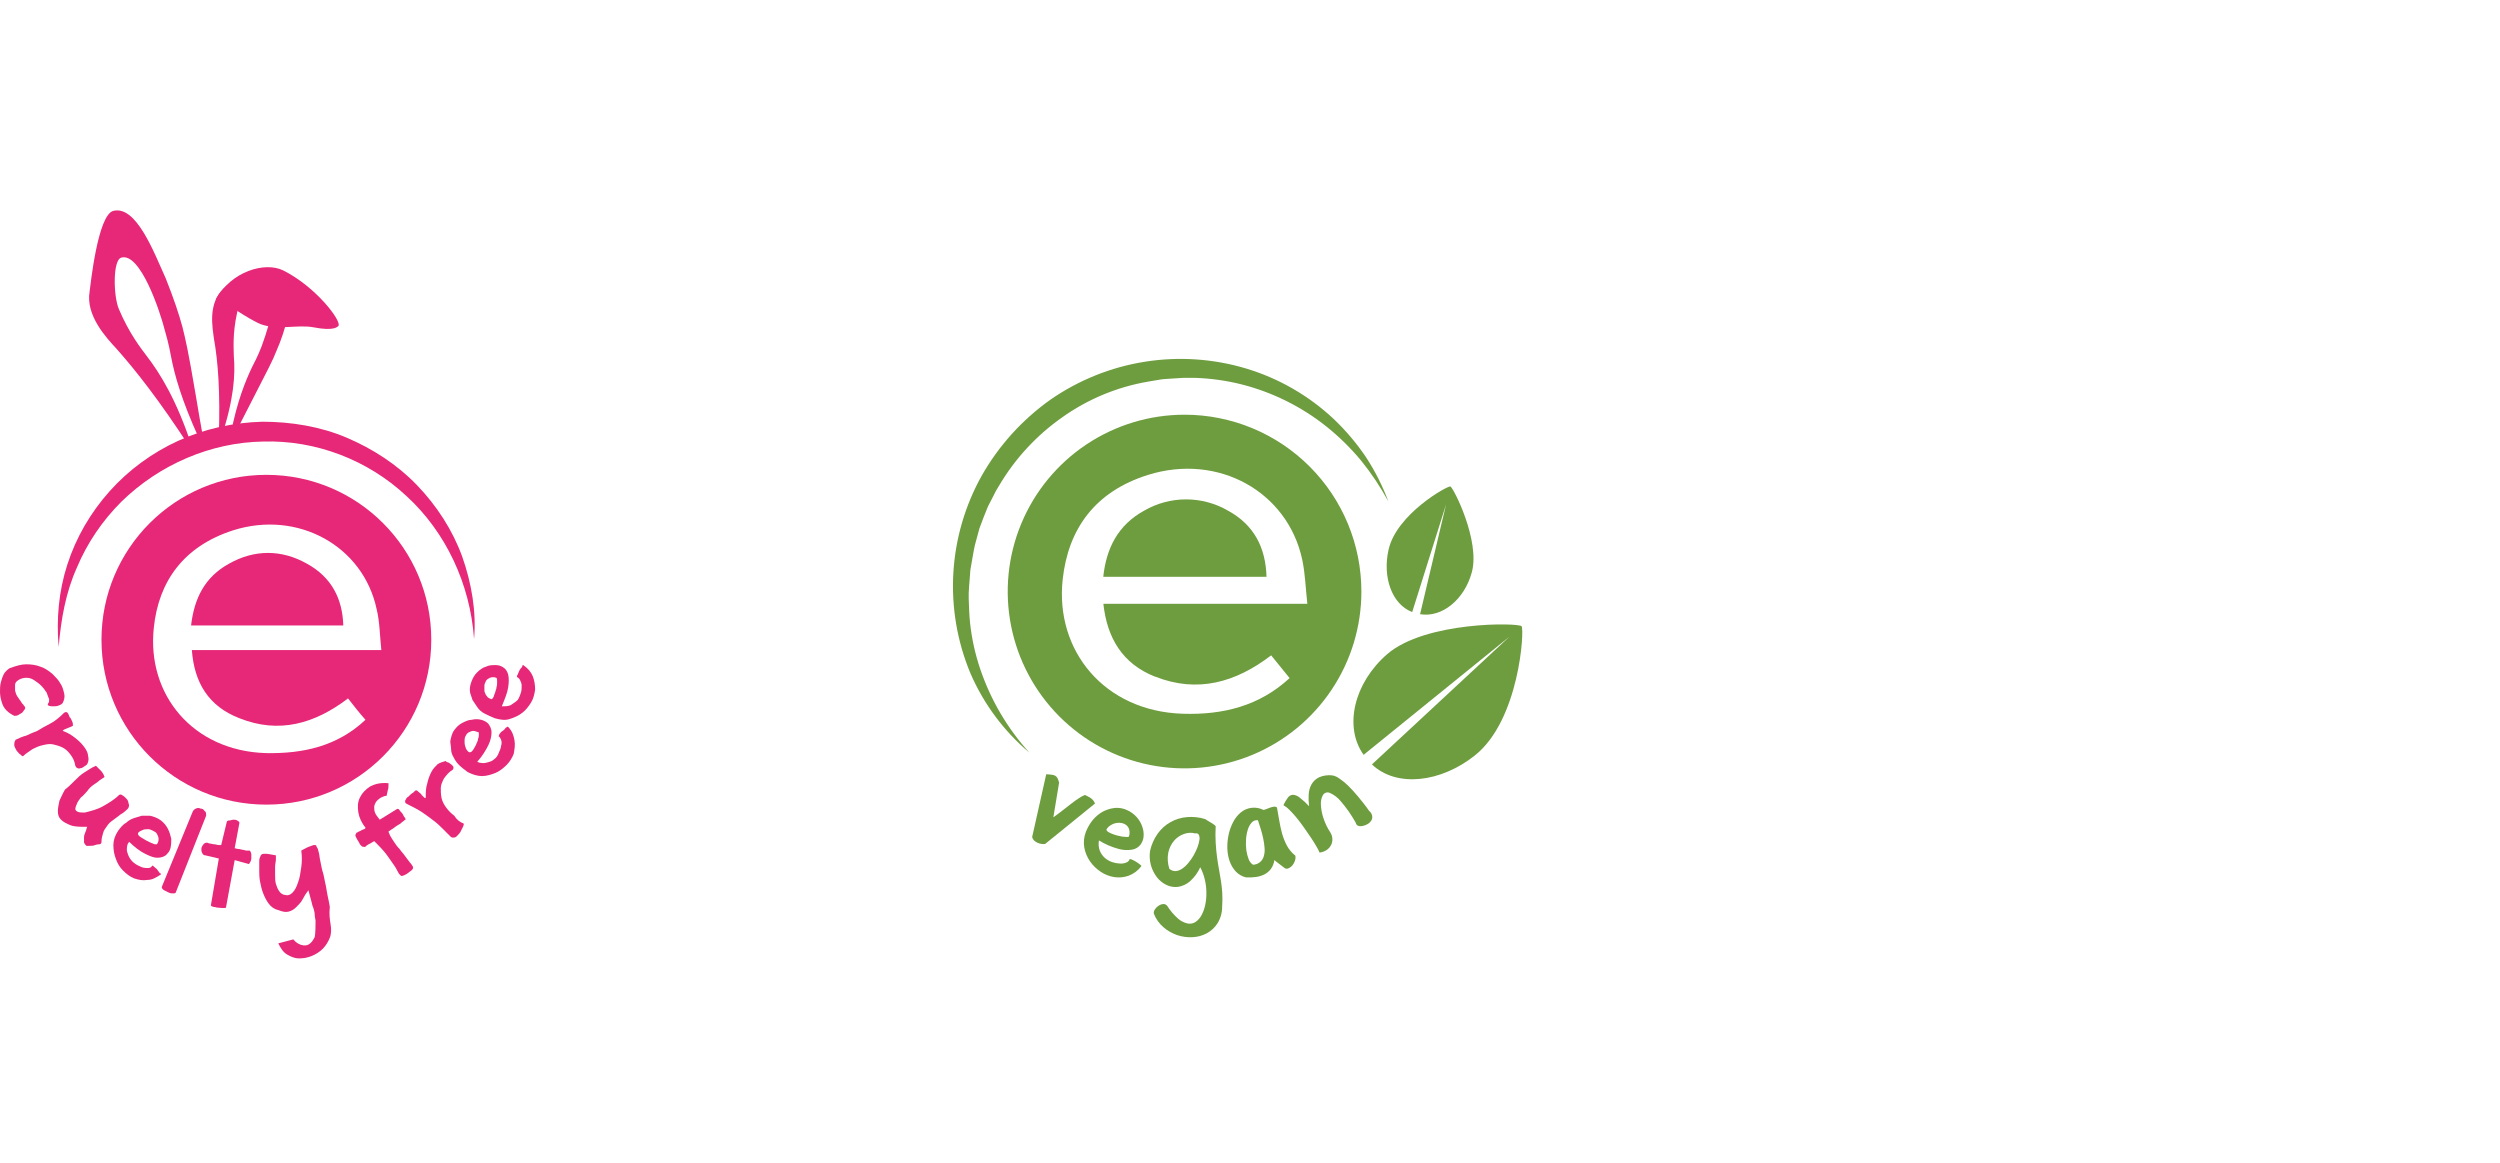 <svg width="202" height="94" viewBox="0 0 202 94" fill="none" xmlns="http://www.w3.org/2000/svg">
<path d="M38.304 51.626C37.984 47.142 35.998 42.979 32.86 40.096C29.721 37.15 25.494 35.548 21.266 35.677C17.038 35.741 12.875 37.534 9.8 40.545C8.263 42.082 7.046 43.876 6.213 45.861C5.316 47.847 4.932 50.025 4.74 52.267C4.547 50.025 4.74 47.783 5.444 45.605C6.149 43.427 7.302 41.441 8.839 39.712C10.377 37.983 12.298 36.573 14.412 35.612C16.526 34.652 18.832 34.139 21.202 34.075C23.508 34.075 25.878 34.459 27.992 35.356C30.105 36.253 32.091 37.534 33.693 39.2C35.294 40.865 36.575 42.851 37.344 44.965C38.112 47.142 38.497 49.448 38.304 51.626Z" fill="#E72878"/>
<path d="M15.373 36.189C12.875 32.346 10.953 29.912 9.416 28.182C8.583 27.285 6.918 25.492 7.238 23.57C7.302 23.186 7.879 17.357 9.16 17.037C11.017 16.588 12.427 20.367 13.387 22.481C14.028 24.083 14.476 25.428 14.733 26.389C14.989 27.413 15.181 28.182 15.822 31.961C16.014 33.114 16.206 34.267 16.398 35.292C16.078 35.484 15.693 35.869 15.373 36.189ZM9.8 20.816C9.096 21.008 9.16 23.955 9.608 24.979C10.441 26.965 11.466 28.246 11.85 28.759C12.939 30.168 14.284 32.346 15.501 36.061C15.693 35.869 15.886 35.613 16.078 35.42C14.668 32.346 14.092 30.232 13.836 28.887C13.772 28.567 13.644 27.798 13.323 26.709C12.939 25.172 11.338 20.367 9.8 20.816Z" fill="#E72878"/>
<path d="M17.678 35.356C17.806 31.705 17.614 29.207 17.294 27.413C17.166 26.452 16.781 24.531 18.062 23.314C18.319 23.057 18.575 22.929 18.767 22.865C20.304 23.634 21.842 24.403 23.379 25.107C23.059 26.516 22.674 27.605 22.354 28.31C22.034 29.143 21.714 29.719 20.24 32.602C19.792 33.498 19.344 34.331 18.959 35.1C18.511 35.164 18.127 35.228 17.678 35.356ZM19.92 23.122C19.664 23.634 19.344 24.338 19.151 25.299C18.767 27.029 18.895 28.31 18.895 28.822C19.023 30.232 18.895 32.345 17.87 35.356C18.127 35.292 18.383 35.228 18.639 35.1C19.151 32.41 19.856 30.744 20.369 29.655C20.497 29.399 20.817 28.822 21.137 27.99C21.585 26.773 21.842 25.812 21.97 25.107C21.265 24.403 20.561 23.762 19.92 23.122Z" fill="#E72878"/>
<path d="M27.35 26.325C27.606 25.94 25.556 23.186 22.866 21.841C21.393 21.136 18.703 21.905 17.421 24.211C17.485 24.211 17.549 24.147 17.678 24.147C17.998 24.147 18.254 24.403 18.318 24.467C18.831 24.979 20.56 26.004 21.073 26.197C22.482 26.709 24.083 26.197 25.364 26.453C27.03 26.773 27.286 26.389 27.35 26.325Z" fill="#E72878"/>
<path d="M24.791 45.541C22.741 44.388 20.563 44.388 18.514 45.541C16.528 46.63 15.695 48.359 15.439 50.537C19.602 50.537 23.638 50.537 27.738 50.537C27.674 48.359 26.777 46.63 24.791 45.541Z" fill="#E72878"/>
<path d="M21.523 38.367C14.157 38.367 8.2 44.324 8.2 51.691C8.2 59.057 14.157 65.014 21.523 65.014C28.89 65.014 34.847 59.057 34.847 51.691C34.847 44.324 28.89 38.367 21.523 38.367ZM19.345 58.032C22.548 59.313 25.43 58.48 28.121 56.431C28.569 57.007 29.018 57.584 29.53 58.16C27.288 60.274 24.534 60.915 21.459 60.85C15.566 60.658 11.851 56.111 12.427 50.73C12.812 46.951 14.861 44.132 18.833 42.851C24.085 41.186 29.338 44.132 30.427 49.193C30.683 50.217 30.683 51.306 30.811 52.523C25.623 52.523 20.562 52.523 15.502 52.523C15.694 55.15 16.847 57.071 19.345 58.032Z" fill="#E72878"/>
<path d="M1.153 57.839C0.897 57.711 0.705 57.583 0.512 57.391C0.32 57.199 0.192 56.942 0.128 56.686C0.064 56.494 0 56.174 0 55.917C0 55.661 0 55.405 0.064 55.149C0.128 54.893 0.192 54.7 0.32 54.444C0.448 54.252 0.576 54.124 0.769 53.996C1.281 53.804 1.729 53.675 2.114 53.675C2.562 53.675 2.947 53.74 3.267 53.868C3.651 53.996 3.907 54.188 4.228 54.444C4.484 54.7 4.74 54.957 4.868 55.213C5.06 55.469 5.124 55.789 5.188 56.046C5.253 56.302 5.188 56.558 5.06 56.814C4.996 56.878 4.932 56.942 4.74 57.006C4.612 57.071 4.42 57.071 4.292 57.071C4.164 57.071 4.035 57.071 3.907 57.006C3.843 56.942 3.843 56.878 3.907 56.814C3.971 56.75 3.971 56.622 3.971 56.494C3.907 56.366 3.843 56.174 3.779 55.981C3.651 55.789 3.523 55.597 3.331 55.405C3.139 55.213 2.947 55.085 2.754 54.957C2.562 54.828 2.37 54.764 2.114 54.764C1.922 54.764 1.665 54.828 1.473 54.957C1.281 55.085 1.217 55.213 1.217 55.341C1.217 55.469 1.217 55.661 1.217 55.789C1.281 56.046 1.345 56.238 1.473 56.366C1.537 56.494 1.665 56.622 1.729 56.75C1.794 56.878 1.922 56.942 1.922 57.006C1.986 57.071 1.986 57.071 1.986 57.071C2.05 57.135 2.05 57.263 1.986 57.327C1.922 57.391 1.858 57.519 1.794 57.583C1.665 57.647 1.601 57.711 1.473 57.775C1.345 57.839 1.281 57.839 1.153 57.839Z" fill="#E72878"/>
<path d="M1.858 61.106C1.794 61.106 1.73 61.042 1.666 60.978C1.538 60.914 1.474 60.785 1.345 60.657C1.281 60.529 1.153 60.337 1.153 60.209C1.153 60.081 1.153 59.889 1.281 59.761C1.538 59.633 1.858 59.504 2.114 59.44C2.37 59.312 2.691 59.184 3.011 59.056C3.331 58.864 3.651 58.672 4.036 58.48C4.42 58.287 4.804 57.967 5.189 57.583C5.317 57.519 5.381 57.519 5.445 57.583C5.509 57.647 5.573 57.775 5.637 57.967C5.701 57.967 5.765 58.159 5.829 58.287C5.893 58.415 5.893 58.544 5.893 58.608C5.893 58.672 5.829 58.672 5.701 58.736C5.573 58.8 5.509 58.8 5.381 58.864C5.253 58.928 5.189 58.928 5.125 58.992C5.061 59.056 5.061 59.056 5.061 59.056C5.445 59.184 5.765 59.376 6.086 59.633C6.406 59.889 6.598 60.081 6.79 60.337C6.982 60.593 7.11 60.849 7.11 61.042C7.175 61.298 7.175 61.49 7.046 61.746C6.982 61.81 6.918 61.874 6.79 61.938C6.726 62.002 6.598 62.067 6.534 62.067C6.47 62.067 6.342 62.131 6.278 62.067C6.214 62.067 6.15 62.002 6.086 61.874C6.022 61.49 5.893 61.234 5.701 60.978C5.509 60.721 5.317 60.529 5.061 60.401C4.804 60.273 4.548 60.209 4.292 60.145C4.036 60.081 3.716 60.145 3.459 60.209C3.139 60.273 2.883 60.401 2.627 60.529C2.37 60.721 2.114 60.849 1.858 61.106Z" fill="#E72878"/>
<path d="M7.046 66.807C6.469 66.807 6.021 66.807 5.701 66.679C5.38 66.551 5.124 66.423 4.932 66.231C4.74 66.038 4.676 65.846 4.676 65.526C4.676 65.27 4.74 65.013 4.804 64.693C4.932 64.437 5.06 64.117 5.252 63.796C5.508 63.604 5.765 63.348 6.021 63.092C6.277 62.836 6.533 62.579 6.854 62.387C7.174 62.195 7.43 62.003 7.75 61.875C7.814 61.939 7.879 62.003 7.943 62.067C8.007 62.131 8.071 62.195 8.135 62.259C8.199 62.323 8.263 62.387 8.327 62.515C8.391 62.579 8.391 62.708 8.455 62.772C8.391 62.836 8.263 62.9 8.071 63.028C7.943 63.156 7.75 63.284 7.558 63.412C7.366 63.54 7.174 63.732 7.046 63.925C6.854 64.117 6.726 64.309 6.533 64.437C6.405 64.629 6.277 64.757 6.213 64.949C6.149 65.078 6.085 65.27 6.085 65.334C6.085 65.462 6.149 65.526 6.277 65.59C6.405 65.654 6.597 65.654 6.854 65.654C7.366 65.526 7.879 65.398 8.327 65.142C8.775 64.885 9.224 64.629 9.608 64.245C9.672 64.181 9.8 64.181 9.864 64.245C9.992 64.309 10.056 64.373 10.184 64.501C10.313 64.629 10.377 64.757 10.377 64.885C10.441 65.013 10.441 65.142 10.377 65.27C10.313 65.398 10.184 65.462 10.056 65.59C9.928 65.718 9.736 65.782 9.608 65.91C9.416 66.038 9.288 66.166 9.096 66.295C8.903 66.423 8.775 66.551 8.647 66.743C8.519 66.935 8.391 67.063 8.327 67.319C8.263 67.512 8.199 67.768 8.199 68.024C8.199 68.088 8.199 68.152 8.071 68.216C8.007 68.216 7.879 68.216 7.686 68.28C7.558 68.344 7.366 68.344 7.238 68.344C7.11 68.344 6.982 68.344 6.982 68.344C6.918 68.28 6.854 68.216 6.79 68.088C6.79 67.96 6.79 67.832 6.79 67.64C6.79 67.512 6.854 67.319 6.918 67.191C6.982 67.063 6.982 66.935 7.046 66.807Z" fill="#E72878"/>
<path d="M13.004 70.65C12.62 70.906 12.3 71.098 11.915 71.098C11.531 71.162 11.211 71.098 10.827 70.97C10.506 70.842 10.186 70.586 9.93 70.329C9.674 70.073 9.481 69.753 9.353 69.369C9.225 69.048 9.161 68.664 9.161 68.28C9.161 67.895 9.289 67.511 9.545 67.127C9.738 66.871 9.93 66.614 10.186 66.486C10.378 66.294 10.634 66.166 10.827 66.102C11.019 66.038 11.275 65.974 11.467 65.91C11.659 65.91 11.915 65.91 12.108 65.91C12.428 65.974 12.748 66.102 13.004 66.294C13.261 66.486 13.453 66.742 13.581 66.999C13.709 67.255 13.773 67.511 13.837 67.767C13.837 68.023 13.837 68.28 13.773 68.536C13.709 68.792 13.581 68.92 13.389 69.112C13.197 69.24 13.004 69.305 12.684 69.305C12.428 69.305 12.108 69.177 11.723 68.984C11.339 68.792 10.891 68.472 10.442 68.023C10.25 68.216 10.25 68.472 10.25 68.728C10.314 68.984 10.378 69.177 10.506 69.369C10.634 69.561 10.762 69.689 10.955 69.817C11.147 69.945 11.339 70.009 11.467 70.073C11.659 70.137 11.787 70.137 11.98 70.137C12.108 70.137 12.236 70.073 12.3 69.945C12.364 69.945 12.364 69.945 12.492 70.073C12.556 70.137 12.684 70.201 12.748 70.329C12.812 70.394 12.876 70.522 12.94 70.586C13.004 70.522 13.004 70.586 13.004 70.65ZM11.147 67.319C11.147 67.383 11.147 67.447 11.211 67.511C11.275 67.575 11.339 67.639 11.467 67.703C11.595 67.767 11.659 67.831 11.787 67.895C11.915 67.959 12.044 68.023 12.172 68.088C12.3 68.152 12.364 68.152 12.492 68.216C12.556 68.216 12.62 68.216 12.684 68.216C12.812 68.023 12.812 67.895 12.812 67.767C12.812 67.639 12.748 67.511 12.684 67.383C12.62 67.255 12.492 67.191 12.364 67.127C12.236 67.063 12.108 66.999 11.98 66.999C11.851 66.999 11.659 66.999 11.531 67.063C11.403 67.127 11.211 67.191 11.147 67.319Z" fill="#E72878"/>
<path d="M14.221 72.06C14.221 72.124 14.157 72.188 14.029 72.188C13.901 72.188 13.773 72.188 13.644 72.124C13.516 72.06 13.388 71.996 13.26 71.932C13.132 71.868 13.068 71.739 13.068 71.675L15.566 65.59C15.63 65.462 15.694 65.398 15.822 65.334C15.95 65.27 16.078 65.27 16.207 65.334C16.335 65.334 16.463 65.398 16.527 65.526C16.655 65.59 16.655 65.718 16.655 65.91L14.221 72.06Z" fill="#E72878"/>
<path d="M17.617 73.34C17.488 73.34 17.36 73.276 17.232 73.276C17.104 73.212 17.04 73.212 17.04 73.148L17.681 69.369L16.592 69.112C16.464 69.112 16.4 69.048 16.335 68.92C16.271 68.792 16.271 68.728 16.271 68.6C16.271 68.472 16.335 68.344 16.4 68.28C16.464 68.152 16.592 68.088 16.72 68.088C16.72 68.088 16.784 68.088 16.912 68.152C17.04 68.152 17.168 68.216 17.296 68.216C17.424 68.216 17.553 68.28 17.681 68.28C17.809 68.28 17.873 68.28 17.873 68.28L18.321 66.422C18.321 66.358 18.385 66.294 18.513 66.294C18.642 66.294 18.77 66.23 18.834 66.23C18.962 66.23 19.09 66.23 19.154 66.294C19.282 66.358 19.346 66.422 19.346 66.486L18.962 68.536C19.026 68.536 19.154 68.6 19.282 68.6C19.41 68.6 19.538 68.664 19.602 68.664C19.73 68.664 19.794 68.728 19.923 68.728C20.051 68.728 20.115 68.728 20.179 68.728C20.243 68.792 20.307 68.92 20.307 69.048C20.307 69.177 20.307 69.241 20.307 69.369C20.307 69.497 20.243 69.561 20.243 69.625C20.179 69.689 20.179 69.753 20.115 69.817L18.962 69.497L18.257 73.34C18.257 73.34 18.193 73.404 17.617 73.34Z" fill="#E72878"/>
<path d="M26.712 74.685C26.776 75.07 26.776 75.454 26.648 75.774C26.52 76.094 26.327 76.415 26.071 76.671C25.815 76.927 25.495 77.119 25.174 77.248C24.854 77.376 24.534 77.44 24.149 77.44C23.829 77.44 23.509 77.312 23.189 77.119C22.868 76.927 22.676 76.607 22.484 76.223L23.701 75.902C23.893 76.159 24.149 76.287 24.342 76.351C24.598 76.415 24.79 76.415 24.982 76.287C25.174 76.159 25.302 75.966 25.431 75.71C25.495 75.454 25.495 74.621 25.495 74.557C25.495 74.493 25.495 74.429 25.495 74.365C25.495 74.301 25.431 74.109 25.431 73.917C25.431 73.725 25.367 73.468 25.238 73.148C25.174 72.828 25.046 72.443 24.918 71.931C24.726 72.187 24.598 72.379 24.47 72.635C24.342 72.892 24.149 73.084 23.957 73.276C23.765 73.468 23.573 73.596 23.317 73.66C23.061 73.725 22.804 73.66 22.484 73.532C22.164 73.468 21.908 73.276 21.715 73.02C21.523 72.764 21.395 72.507 21.267 72.187C21.139 71.867 21.075 71.547 21.011 71.226C20.947 70.906 20.947 70.586 20.947 70.33C20.947 70.009 20.947 69.753 20.947 69.561C20.947 69.369 21.011 69.241 21.075 69.112C21.139 68.984 21.267 68.984 21.459 68.984C21.651 68.984 21.908 69.048 22.292 69.112C22.292 69.177 22.292 69.305 22.292 69.433C22.292 69.625 22.228 69.817 22.228 70.009C22.228 70.201 22.228 70.458 22.228 70.714C22.228 70.97 22.228 71.162 22.292 71.418C22.356 71.611 22.42 71.803 22.548 71.995C22.676 72.187 22.868 72.315 23.061 72.315C23.253 72.379 23.445 72.315 23.637 72.123C23.829 71.931 23.957 71.675 24.085 71.29C24.214 70.97 24.278 70.522 24.342 70.073C24.406 69.625 24.406 69.177 24.342 68.728C24.598 68.6 24.79 68.472 24.982 68.408C25.174 68.344 25.302 68.28 25.367 68.28C25.495 68.28 25.559 68.28 25.559 68.344C25.559 68.408 25.623 68.472 25.687 68.6C25.687 68.6 25.687 68.664 25.751 68.856C25.815 69.048 25.815 69.305 25.879 69.561C25.943 69.881 26.007 70.266 26.135 70.65C26.199 71.034 26.327 71.483 26.392 71.931C26.456 72.379 26.584 72.828 26.648 73.276C26.584 73.853 26.648 74.301 26.712 74.685Z" fill="#E72878"/>
<path d="M32.221 70.586C32.285 70.65 32.221 70.586 32.157 70.458C32.093 70.33 31.965 70.074 31.773 69.817C31.581 69.561 31.389 69.241 31.132 68.921C30.876 68.6 30.556 68.28 30.236 67.96C30.044 68.088 29.915 68.152 29.787 68.216C29.659 68.28 29.595 68.344 29.531 68.408C29.467 68.472 29.403 68.408 29.275 68.408C29.211 68.344 29.083 68.28 29.019 68.088C28.89 67.896 28.826 67.768 28.762 67.639C28.698 67.511 28.698 67.447 28.762 67.383C28.762 67.319 28.826 67.255 28.89 67.255C28.955 67.191 29.019 67.191 29.147 67.127C29.211 67.063 29.275 67.063 29.403 66.999C29.467 66.999 29.531 66.935 29.531 66.871C29.211 66.487 29.019 66.038 28.955 65.654C28.89 65.205 28.89 64.821 29.083 64.437C29.275 64.052 29.531 63.796 29.915 63.54C30.3 63.348 30.748 63.22 31.389 63.284C31.389 63.284 31.389 63.348 31.389 63.476C31.389 63.604 31.389 63.732 31.325 63.86C31.325 63.988 31.261 64.117 31.261 64.18C31.261 64.309 31.197 64.309 31.197 64.309C31.132 64.309 31.068 64.309 30.94 64.373C30.812 64.437 30.748 64.437 30.62 64.565C30.492 64.629 30.428 64.757 30.364 64.821C30.3 64.949 30.236 65.077 30.236 65.205C30.236 65.334 30.236 65.526 30.3 65.654C30.364 65.846 30.492 65.974 30.684 66.23L32.029 65.398C32.093 65.334 32.221 65.334 32.285 65.462C32.349 65.59 32.478 65.654 32.542 65.782C32.606 65.91 32.67 66.038 32.734 66.102C32.798 66.23 32.798 66.23 32.734 66.23C32.606 66.358 32.478 66.422 32.349 66.551C32.221 66.615 32.157 66.679 32.029 66.743C31.965 66.807 31.837 66.871 31.773 66.935C31.645 66.999 31.581 67.063 31.389 67.191C31.389 67.255 31.453 67.319 31.517 67.511C31.581 67.639 31.709 67.832 31.837 68.024C31.965 68.216 32.093 68.408 32.285 68.6C32.413 68.793 32.606 68.985 32.734 69.177C32.862 69.369 32.99 69.497 33.118 69.689C33.246 69.817 33.31 69.945 33.31 69.945C33.374 70.01 33.374 70.074 33.374 70.138C33.374 70.202 33.31 70.266 33.246 70.33C33.182 70.394 33.054 70.458 32.99 70.522C32.926 70.586 32.798 70.65 32.67 70.714C32.542 70.778 32.478 70.778 32.413 70.778C32.285 70.65 32.285 70.65 32.221 70.586Z" fill="#E72878"/>
<path d="M37.474 66.55C37.474 66.614 37.474 66.678 37.409 66.807C37.345 66.935 37.281 67.063 37.217 67.191C37.153 67.319 37.025 67.447 36.897 67.575C36.769 67.703 36.577 67.703 36.449 67.639C36.256 67.447 36 67.191 35.808 66.999C35.616 66.807 35.36 66.55 35.103 66.358C34.847 66.166 34.527 65.91 34.143 65.654C33.758 65.397 33.374 65.205 32.861 64.949C32.733 64.885 32.733 64.821 32.733 64.693C32.797 64.565 32.861 64.436 32.99 64.373C33.118 64.244 33.246 64.116 33.374 64.052C33.502 63.924 33.566 63.86 33.63 63.86C33.694 63.86 33.758 63.924 33.822 63.988C33.886 64.052 34.014 64.116 34.079 64.244C34.143 64.308 34.207 64.373 34.271 64.436C34.335 64.501 34.399 64.501 34.399 64.436C34.399 64.052 34.399 63.668 34.527 63.283C34.591 62.963 34.719 62.643 34.847 62.387C34.975 62.13 35.167 61.938 35.36 61.746C35.552 61.618 35.808 61.554 36 61.49C36.064 61.554 36.192 61.618 36.256 61.618C36.321 61.682 36.449 61.746 36.513 61.81C36.577 61.874 36.641 61.938 36.641 62.002C36.641 62.066 36.641 62.13 36.577 62.195C36.256 62.387 36.064 62.643 35.872 62.899C35.744 63.155 35.616 63.412 35.616 63.668C35.616 63.924 35.616 64.18 35.68 64.501C35.744 64.757 35.872 65.013 36.064 65.269C36.256 65.525 36.449 65.718 36.705 65.91C36.897 66.23 37.153 66.422 37.474 66.55Z" fill="#E72878"/>
<path d="M41.06 58.736C41.381 59.056 41.509 59.44 41.573 59.825C41.637 60.209 41.573 60.529 41.509 60.913C41.381 61.234 41.188 61.554 40.932 61.81C40.676 62.066 40.356 62.323 40.035 62.451C39.715 62.579 39.331 62.707 38.947 62.707C38.562 62.707 38.178 62.579 37.794 62.387C37.537 62.195 37.281 62.002 37.089 61.81C36.897 61.618 36.769 61.426 36.641 61.17C36.512 60.977 36.448 60.721 36.448 60.529C36.448 60.337 36.384 60.081 36.384 59.889C36.448 59.568 36.512 59.248 36.705 58.992C36.897 58.736 37.089 58.544 37.345 58.415C37.601 58.287 37.858 58.159 38.114 58.159C38.37 58.095 38.626 58.095 38.882 58.159C39.139 58.223 39.331 58.351 39.459 58.479C39.587 58.672 39.715 58.864 39.715 59.184C39.715 59.44 39.651 59.825 39.459 60.209C39.267 60.593 39.011 61.042 38.562 61.554C38.818 61.682 39.139 61.682 39.331 61.618C39.587 61.554 39.779 61.49 39.907 61.362C40.099 61.234 40.228 61.042 40.292 60.849C40.356 60.657 40.484 60.465 40.484 60.273C40.548 60.081 40.548 59.953 40.484 59.761C40.42 59.632 40.356 59.504 40.292 59.504C40.292 59.504 40.292 59.44 40.356 59.312C40.42 59.248 40.484 59.12 40.612 59.056C40.74 58.992 40.804 58.864 40.868 58.8C40.996 58.736 41.06 58.672 41.06 58.736ZM37.922 60.785C37.986 60.785 38.05 60.785 38.114 60.721C38.178 60.657 38.242 60.593 38.306 60.465C38.37 60.337 38.434 60.273 38.498 60.081C38.562 59.953 38.626 59.825 38.626 59.696C38.69 59.568 38.69 59.44 38.69 59.376C38.69 59.312 38.69 59.248 38.69 59.184C38.498 59.12 38.37 59.056 38.242 59.056C38.114 59.056 37.986 59.12 37.858 59.184C37.729 59.248 37.665 59.376 37.601 59.504C37.537 59.632 37.537 59.761 37.537 59.889C37.537 60.017 37.537 60.145 37.601 60.337C37.665 60.593 37.794 60.721 37.922 60.785Z" fill="#E72878"/>
<path d="M42.278 53.739C42.662 53.996 42.918 54.316 43.046 54.636C43.175 54.956 43.239 55.341 43.239 55.725C43.175 56.109 43.111 56.43 42.918 56.75C42.726 57.07 42.47 57.391 42.214 57.583C41.893 57.839 41.573 57.967 41.189 58.095C40.804 58.223 40.42 58.159 39.972 58.031C39.651 57.903 39.395 57.775 39.139 57.647C38.883 57.519 38.691 57.327 38.563 57.134C38.434 56.942 38.306 56.75 38.178 56.558C38.114 56.366 38.05 56.174 37.986 55.981C37.922 55.661 37.986 55.341 38.114 55.021C38.242 54.7 38.37 54.508 38.563 54.316C38.755 54.124 39.011 53.932 39.267 53.868C39.523 53.739 39.78 53.739 40.036 53.739C40.292 53.739 40.484 53.803 40.676 53.932C40.868 54.06 40.997 54.252 41.061 54.508C41.125 54.764 41.125 55.149 41.061 55.533C40.997 55.981 40.804 56.43 40.548 57.07C40.868 57.07 41.125 57.07 41.317 56.942C41.509 56.814 41.701 56.686 41.829 56.558C41.958 56.366 42.022 56.174 42.086 55.981C42.15 55.789 42.15 55.597 42.15 55.405C42.15 55.213 42.086 55.085 42.022 54.956C41.958 54.828 41.893 54.764 41.765 54.7C41.765 54.7 41.765 54.572 41.829 54.508C41.893 54.38 41.893 54.316 41.958 54.188C42.022 54.06 42.086 53.996 42.15 53.932C42.214 53.868 42.214 53.675 42.278 53.739ZM39.716 56.494C39.78 56.494 39.78 56.43 39.844 56.366C39.908 56.302 39.908 56.173 39.972 56.045C40.036 55.917 40.036 55.789 40.1 55.661C40.1 55.533 40.164 55.405 40.164 55.277C40.164 55.149 40.164 55.021 40.164 54.956C40.164 54.892 40.164 54.828 40.1 54.764C39.908 54.7 39.78 54.7 39.587 54.764C39.459 54.828 39.331 54.892 39.267 55.021C39.203 55.149 39.139 55.277 39.139 55.405C39.139 55.533 39.139 55.661 39.139 55.853C39.203 55.981 39.203 56.109 39.331 56.238C39.395 56.366 39.523 56.43 39.716 56.494Z" fill="#E72878"/>
<path d="M112.182 40.524C111.55 39.357 110.812 38.251 109.978 37.218C109.145 36.213 108.212 35.295 107.194 34.478C105.176 32.866 102.838 31.701 100.336 31.062C99.099 30.751 97.832 30.573 96.556 30.53H95.602L94.65 30.592C94.334 30.625 94.015 30.614 93.703 30.677L92.766 30.835C90.263 31.265 87.889 32.253 85.82 33.725C83.751 35.179 82.015 37.057 80.729 39.235C80.555 39.5 80.402 39.777 80.27 40.065L79.829 40.917C79.58 41.498 79.363 42.096 79.139 42.691L78.889 43.609C78.797 43.917 78.724 44.23 78.669 44.546L78.5 45.508L78.415 45.997C78.393 46.155 78.389 46.316 78.375 46.474C78.338 47.11 78.246 47.749 78.272 48.392C78.298 49.035 78.312 49.674 78.379 50.313C78.515 51.595 78.794 52.857 79.209 54.078C80.056 56.571 81.406 58.864 83.175 60.814C81.106 59.069 79.471 56.866 78.4 54.379C77.34 51.827 76.872 49.068 77.03 46.309C77.189 43.55 77.97 40.863 79.315 38.449C80.69 36.023 82.579 33.928 84.85 32.311C87.133 30.721 89.746 29.667 92.493 29.23C95.24 28.792 98.051 28.982 100.714 29.784C103.346 30.58 105.758 31.973 107.763 33.854C108.743 34.785 109.619 35.821 110.375 36.943C111.108 38.066 111.715 39.267 112.182 40.524V40.524Z" fill="#6E9D3F"/>
<path d="M99.219 41.259C98.191 40.663 97.023 40.35 95.835 40.35C94.646 40.35 93.478 40.663 92.45 41.259C90.319 42.427 89.39 44.311 89.144 46.603H102.334C102.268 44.252 101.328 42.405 99.219 41.259Z" fill="#6E9D3F"/>
<path d="M95.716 33.508C92.89 33.508 90.127 34.345 87.777 35.914C85.427 37.484 83.595 39.715 82.513 42.325C81.431 44.936 81.147 47.809 81.698 50.58C82.248 53.352 83.608 55.898 85.606 57.897C87.604 59.896 90.149 61.257 92.921 61.809C95.692 62.361 98.565 62.079 101.176 60.998C103.788 59.918 106.02 58.087 107.59 55.738C109.161 53.388 110 50.626 110 47.8C110.001 45.924 109.632 44.065 108.915 42.331C108.198 40.597 107.146 39.022 105.819 37.695C104.492 36.367 102.917 35.315 101.184 34.596C99.45 33.878 97.592 33.508 95.716 33.508V33.508ZM93.314 54.661C96.751 56.032 99.852 55.139 102.709 52.953L104.2 54.79C101.773 57.034 98.834 57.776 95.561 57.67C89.222 57.468 85.237 52.564 85.865 46.816C86.309 42.728 88.487 39.705 92.774 38.368C98.441 36.601 104.035 39.73 105.218 45.207C105.46 46.335 105.49 47.503 105.633 48.788H89.152C89.453 51.543 90.687 53.626 93.314 54.669V54.661Z" fill="#6E9D3F"/>
<path d="M84.454 68.186C84.347 68.207 84.237 68.207 84.13 68.186C84.017 68.168 83.907 68.133 83.803 68.083C83.706 68.035 83.617 67.972 83.539 67.895C83.467 67.823 83.418 67.731 83.399 67.631L84.534 62.562C84.683 62.565 84.832 62.577 84.979 62.599C85.08 62.606 85.179 62.635 85.269 62.683C85.346 62.73 85.408 62.797 85.449 62.878C85.505 62.995 85.547 63.118 85.574 63.245L85.111 66.037C85.368 65.86 85.618 65.669 85.846 65.489L86.529 64.96C86.742 64.792 86.944 64.645 87.135 64.52C87.298 64.405 87.472 64.309 87.656 64.233C87.802 64.296 87.943 64.368 88.079 64.45C88.261 64.558 88.401 64.725 88.476 64.924L84.454 68.186Z" fill="#6E9D3F"/>
<path d="M92.219 69.989C91.955 70.34 91.597 70.608 91.186 70.761C90.818 70.891 90.423 70.929 90.037 70.871C89.642 70.809 89.266 70.661 88.935 70.438C88.597 70.214 88.304 69.928 88.072 69.596C87.844 69.265 87.687 68.89 87.612 68.495C87.537 68.066 87.581 67.626 87.737 67.22C87.855 66.919 88.012 66.635 88.204 66.375C88.369 66.154 88.564 65.958 88.784 65.791C88.976 65.645 89.187 65.528 89.412 65.442C89.623 65.361 89.842 65.307 90.066 65.281C90.417 65.25 90.769 65.314 91.087 65.464C91.376 65.596 91.633 65.786 91.844 66.022C92.043 66.243 92.196 66.501 92.292 66.783C92.387 67.038 92.424 67.312 92.402 67.584C92.383 67.831 92.292 68.067 92.141 68.263C91.974 68.469 91.738 68.607 91.477 68.652C91.109 68.713 90.733 68.691 90.375 68.59C89.818 68.44 89.286 68.21 88.795 67.907C88.743 68.186 88.767 68.474 88.865 68.741C88.954 68.961 89.092 69.159 89.269 69.317C89.444 69.468 89.646 69.583 89.864 69.659C90.069 69.725 90.281 69.765 90.496 69.776C90.674 69.788 90.853 69.758 91.017 69.688C91.079 69.665 91.134 69.628 91.18 69.581C91.225 69.533 91.258 69.475 91.278 69.413C91.355 69.409 91.431 69.43 91.495 69.472C91.612 69.523 91.725 69.585 91.833 69.655C91.935 69.716 92.032 69.787 92.123 69.865C92.2 69.909 92.233 69.964 92.219 69.989ZM89.412 67.051C89.412 67.102 89.442 67.154 89.522 67.209C89.62 67.27 89.723 67.322 89.831 67.363C89.965 67.418 90.103 67.465 90.242 67.503C90.393 67.543 90.54 67.576 90.672 67.598C90.794 67.615 90.917 67.625 91.04 67.628C91.135 67.628 91.197 67.628 91.219 67.58C91.277 67.411 91.286 67.229 91.245 67.055C91.215 66.911 91.138 66.781 91.025 66.687C90.919 66.599 90.793 66.537 90.657 66.507C90.505 66.473 90.347 66.469 90.193 66.497C90.039 66.525 89.892 66.583 89.761 66.669C89.605 66.752 89.477 66.88 89.394 67.036L89.412 67.051Z" fill="#6E9D3F"/>
<path d="M98.75 73.251C98.754 73.723 98.627 74.187 98.382 74.591C98.168 74.936 97.866 75.219 97.508 75.411C97.15 75.602 96.753 75.709 96.347 75.726C95.928 75.748 95.507 75.689 95.11 75.554C94.706 75.414 94.332 75.2 94.008 74.922C93.662 74.624 93.394 74.246 93.229 73.82C93.212 73.701 93.242 73.579 93.313 73.482C93.39 73.364 93.49 73.263 93.607 73.185C93.717 73.11 93.843 73.063 93.975 73.049C94.039 73.041 94.104 73.051 94.163 73.077C94.223 73.103 94.274 73.144 94.312 73.196C94.555 73.581 94.852 73.93 95.194 74.231C95.415 74.425 95.682 74.559 95.969 74.621C96.191 74.661 96.42 74.614 96.608 74.489C96.81 74.349 96.974 74.16 97.086 73.941C97.224 73.682 97.324 73.403 97.383 73.115C97.452 72.787 97.483 72.451 97.475 72.116C97.475 71.761 97.431 71.407 97.347 71.062C97.269 70.717 97.145 70.385 96.979 70.074C96.788 70.509 96.503 70.898 96.145 71.212C95.878 71.445 95.551 71.598 95.201 71.657C94.884 71.7 94.561 71.65 94.272 71.513C93.967 71.371 93.699 71.16 93.49 70.896C93.255 70.596 93.085 70.252 92.987 69.884C92.89 69.516 92.869 69.132 92.924 68.755C93.035 68.249 93.247 67.77 93.549 67.348C93.822 66.968 94.175 66.652 94.584 66.423C94.991 66.196 95.442 66.059 95.907 66.022C96.402 65.981 96.901 66.034 97.376 66.18C97.445 66.231 97.517 66.278 97.593 66.32L97.846 66.47L98.077 66.621C98.136 66.657 98.187 66.705 98.228 66.76C98.202 67.206 98.202 67.652 98.228 68.097C98.25 68.501 98.287 68.883 98.335 69.236C98.382 69.589 98.434 69.93 98.496 70.254C98.559 70.577 98.61 70.896 98.658 71.209C98.706 71.521 98.739 71.848 98.761 72.178C98.779 72.536 98.775 72.894 98.75 73.251V73.251ZM94.485 70.202C94.626 70.326 94.808 70.392 94.996 70.386C95.183 70.367 95.363 70.3 95.517 70.191C95.705 70.06 95.873 69.903 96.017 69.725C96.181 69.534 96.325 69.327 96.447 69.108C96.568 68.897 96.673 68.677 96.759 68.45C96.832 68.262 96.884 68.066 96.913 67.866C96.941 67.729 96.925 67.586 96.869 67.458C96.843 67.407 96.799 67.367 96.746 67.345C96.692 67.324 96.633 67.322 96.579 67.341C96.277 67.26 95.957 67.275 95.664 67.385C95.355 67.492 95.08 67.68 94.867 67.928C94.632 68.206 94.47 68.538 94.397 68.894C94.316 69.331 94.346 69.781 94.485 70.202V70.202Z" fill="#6E9D3F"/>
<path d="M102.97 69.504C102.933 69.757 102.838 69.997 102.691 70.206C102.554 70.388 102.378 70.539 102.177 70.646C101.961 70.754 101.729 70.826 101.49 70.859C101.223 70.896 100.954 70.908 100.685 70.896C100.365 70.821 100.074 70.654 99.848 70.415C99.627 70.171 99.458 69.885 99.352 69.574C99.238 69.237 99.176 68.886 99.168 68.531C99.159 68.16 99.195 67.79 99.275 67.429C99.351 67.076 99.474 66.735 99.642 66.415C99.794 66.12 100.002 65.858 100.256 65.644C100.509 65.435 100.818 65.304 101.144 65.269C101.47 65.234 101.8 65.295 102.092 65.445C102.178 65.426 102.261 65.399 102.342 65.365C102.437 65.324 102.536 65.287 102.639 65.251C102.737 65.217 102.838 65.193 102.941 65.181C102.983 65.173 103.027 65.176 103.068 65.188C103.11 65.2 103.148 65.221 103.179 65.251C103.245 65.589 103.304 65.941 103.363 66.301C103.422 66.658 103.499 67.011 103.594 67.359C103.691 67.698 103.822 68.025 103.987 68.336C104.157 68.646 104.386 68.918 104.663 69.137C104.688 69.27 104.678 69.409 104.634 69.537C104.593 69.67 104.528 69.794 104.443 69.904C104.367 69.998 104.273 70.075 104.167 70.132C104.084 70.184 103.984 70.203 103.888 70.184C103.862 70.184 103.807 70.147 103.712 70.073L103.411 69.842C103.304 69.757 103.205 69.68 103.113 69.614C103.021 69.548 102.97 69.478 102.97 69.504ZM101.236 69.871C101.44 69.868 101.637 69.797 101.796 69.67C101.955 69.543 102.068 69.368 102.118 69.17C102.179 68.958 102.199 68.736 102.177 68.516C102.159 68.269 102.124 68.024 102.074 67.781C102.022 67.519 101.956 67.261 101.875 67.006C101.798 66.746 101.717 66.499 101.64 66.272C101.546 66.259 101.451 66.27 101.362 66.304C101.273 66.338 101.195 66.394 101.133 66.466C100.986 66.635 100.878 66.835 100.818 67.05C100.74 67.311 100.693 67.58 100.678 67.851C100.659 68.134 100.668 68.418 100.704 68.7C100.74 68.951 100.804 69.197 100.895 69.434C100.962 69.612 101.082 69.765 101.24 69.871H101.236Z" fill="#6E9D3F"/>
<path d="M110.627 65.523C110.759 65.625 110.847 65.773 110.873 65.938C110.896 66.066 110.868 66.198 110.796 66.305C110.724 66.419 110.626 66.514 110.509 66.581C110.391 66.655 110.26 66.706 110.123 66.731C110.003 66.764 109.876 66.764 109.756 66.731C109.704 66.715 109.657 66.684 109.622 66.643C109.586 66.601 109.562 66.55 109.554 66.496C109.208 65.866 108.795 65.273 108.324 64.73C108.086 64.44 107.782 64.211 107.438 64.061C107.343 64.021 107.236 64.016 107.137 64.046C107.039 64.078 106.954 64.142 106.898 64.23C106.77 64.462 106.711 64.726 106.726 64.99C106.742 65.365 106.81 65.736 106.928 66.092C107.067 66.52 107.264 66.927 107.516 67.301C107.589 67.42 107.634 67.555 107.648 67.694C107.669 67.857 107.652 68.023 107.596 68.179C107.528 68.35 107.418 68.501 107.277 68.619C107.088 68.768 106.862 68.861 106.623 68.888C106.553 68.725 106.472 68.568 106.381 68.417C106.259 68.204 106.116 67.969 105.943 67.709C105.771 67.448 105.576 67.176 105.381 66.893C105.187 66.61 104.981 66.342 104.779 66.092C104.595 65.865 104.399 65.648 104.191 65.442C104.047 65.291 103.881 65.161 103.699 65.057C103.801 64.839 103.924 64.632 104.067 64.439C104.113 64.373 104.175 64.319 104.246 64.28C104.317 64.242 104.397 64.221 104.478 64.219C104.675 64.234 104.862 64.313 105.01 64.443C105.285 64.653 105.54 64.887 105.774 65.141C105.734 64.831 105.723 64.517 105.741 64.204C105.752 63.915 105.83 63.632 105.969 63.378C106.108 63.134 106.316 62.937 106.568 62.812C106.907 62.662 107.28 62.606 107.648 62.651C107.852 62.687 108.045 62.772 108.21 62.897C108.473 63.073 108.719 63.273 108.944 63.495C109.201 63.753 109.473 64.05 109.76 64.395C110.046 64.741 110.336 65.097 110.627 65.523Z" fill="#6E9D3F"/>
<path d="M122.944 50.599C123.186 50.878 122.771 58.173 119.179 61.031C116.424 63.234 112.843 63.66 110.852 61.765L121.967 51.44L110.18 60.99C108.575 58.749 109.376 55.205 112.086 52.854C115.179 50.184 122.701 50.312 122.944 50.599Z" fill="#6E9D3F"/>
<path d="M117.188 39.305C116.957 39.242 112.846 41.531 112.196 44.414C111.697 46.618 112.45 48.822 114.106 49.453L116.843 40.752L114.742 49.626C116.494 49.927 118.323 48.465 118.925 46.232C119.612 43.694 117.434 39.386 117.188 39.305Z" fill="#6E9D3F"/>
</svg>

